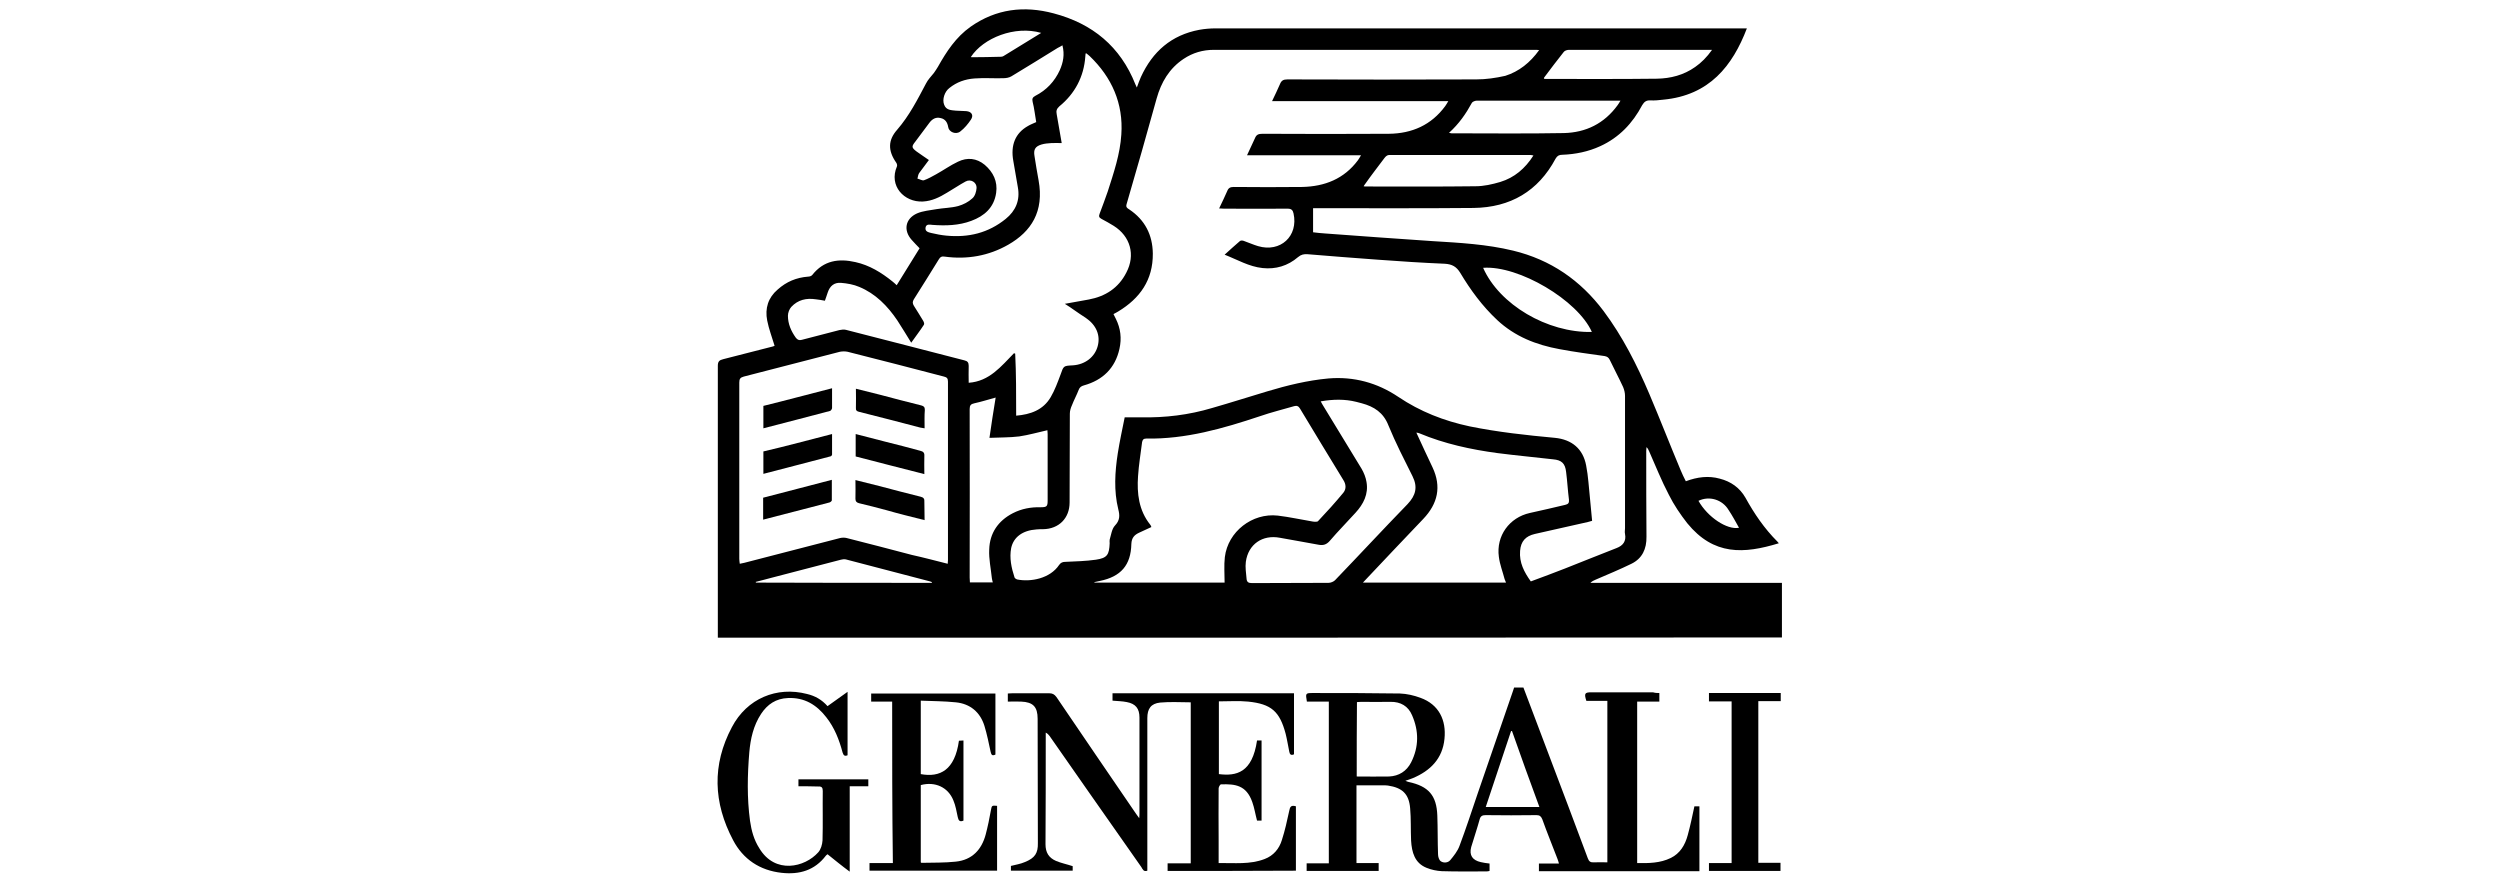 <?xml version="1.0" encoding="UTF-8"?> <svg xmlns="http://www.w3.org/2000/svg" xmlns:xlink="http://www.w3.org/1999/xlink" version="1.1" id="Calque_1" x="0px" y="0px" viewBox="0 0 1048.3 370" style="enable-background:new 0 0 1048.3 370;" xml:space="preserve"> <g> <path d="M301,267.4c0-0.8,0-1.5,0-2.2c0-37.2,0-74.5,0-111.8c0-1.8,0.6-2.4,2.3-2.8c6.9-1.7,13.8-3.6,20.7-5.3 c0.4-0.1,0.8-0.3,0.8-0.3c-1.1-3.7-2.4-7-3.1-10.6c-1-5.1,0.4-9.6,4.4-13c3.7-3.3,7.8-5,12.7-5.4c0.6,0,1.4-0.2,1.8-0.7 c4.8-6.1,11.1-7,18.1-5.4c5.9,1.3,10.9,4.4,15.5,8.1c0.6,0.5,1.1,0.9,1.8,1.6c3.3-5.3,6.5-10.5,9.6-15.5c-1.2-1.2-2.2-2.3-3.3-3.5 c-3.6-4-2.7-8.9,2.2-11.1c2.5-1.1,5.5-1.3,8.2-1.8c2.9-0.5,6.1-0.5,9.1-1.3c2.1-0.6,4.3-1.7,5.9-3.2c1.1-0.9,1.7-2.8,1.8-4.4 c0.1-2.3-2.4-3.9-4.6-2.7c-2.6,1.4-5.2,3.2-7.8,4.7c-3.1,1.9-6.3,3.5-10.1,3.7c-7.9,0.4-14.4-6.6-10.9-14.7c0.2-0.4,0-1.2-0.3-1.6 c-3.5-5-3.5-9.4,0.4-13.8c5.1-5.9,8.5-12.6,12.1-19.4c0.8-1.6,2.1-2.9,3.3-4.4c0.6-0.9,1.2-1.7,1.7-2.6c3.6-6.4,7.5-12.4,13.7-16.8 c10.7-7.5,22.4-8.9,34.8-5.6c16.3,4.3,28,13.9,34.3,29.8c0.1,0.3,0.3,0.7,0.6,1.3c0.6-1.6,1.1-3.1,1.7-4.4 c4.9-10.7,12.8-17.6,24.5-19.8c2.2-0.4,4.6-0.6,6.8-0.6c73.6,0,147.2,0,220.9,0c0.6,0,1.2,0,1.9,0c-6,15.7-15.7,28.1-35.1,29.9 c-1.7,0.2-3.6,0.4-5.3,0.3c-1.7-0.1-2.6,0.5-3.5,2c-4,7.6-9.7,13.6-17.6,17.2c-5,2.3-10.4,3.4-15.9,3.6c-1.3,0-2.1,0.4-2.8,1.6 c-7.3,13.7-19,20.5-34.4,20.7c-21.7,0.2-43.3,0.1-65,0.1c-0.8,0-1.6,0-2.3,0c0,3.5,0,6.6,0,10.1c1.6,0.2,3.4,0.4,5.1,0.5 c14.9,1.1,29.9,2.2,44.9,3.2c11.4,0.7,22.8,1.3,33.9,4c15.7,3.8,28.2,12.4,37.9,25.3c8,10.7,14,22.6,19.2,34.8 c4.5,10.6,8.7,21.4,13.1,31.9c0.6,1.5,1.4,3.1,2.2,4.7c4.8-1.8,9.5-2.4,14.2-1.1c4.7,1.2,8.4,3.8,10.8,8 c3.7,6.7,7.9,12.9,13.4,18.4c0.2,0.2,0.4,0.5,0.6,0.7c-14.7,4.5-27.3,5.2-38.4-8.4c-2.9-3.7-5.6-7.7-7.7-11.9 c-3.1-5.9-5.6-12.2-8.3-18.3c-0.3-0.6-0.5-1.2-1.1-1.7c0,0.5-0.1,1.1-0.1,1.6c0,12,0,24,0.1,35.9c0.1,5.2-1.8,9.2-6.3,11.4 c-4.9,2.4-10,4.5-15.1,6.7c-0.7,0.3-1.4,0.6-2.1,1.3c13.3,0,26.6,0,40,0c13.3,0,26.7,0,40.3,0c0,7.6,0,15.3,0,22.9 C598.8,267.4,450,267.4,301,267.4z M645.4,21c-0.8-0.1-1.3-0.1-1.7-0.1c-44.9,0-89.8,0-134.7,0c-4.6,0-8.8,1.2-12.7,3.8 c-6,4-9.4,9.8-11.3,16.6c-4.1,14.8-8.3,29.6-12.6,44.3c-0.4,1.3,0.3,1.7,1.1,2.2c6.6,4.4,9.8,10.7,9.9,18.5 c0.1,11.1-5.4,18.8-14.5,24.3c-0.6,0.4-1.3,0.7-2,1.1c0.4,0.8,0.7,1.4,1,2c2,4,2.5,8.2,1.5,12.6c-1.8,8.1-7,13.1-14.9,15.3 c-1.1,0.3-1.8,0.8-2.2,1.9c-0.8,2.1-2,4.3-2.8,6.4c-0.5,1.1-0.9,2.3-0.9,3.6c-0.1,12.4,0,24.8-0.1,37.2c0,6.6-4.5,11.1-11.1,11.2 c-0.9,0-1.9,0-2.8,0.1c-5.8,0.4-9.6,3.2-10.6,7.8c-0.8,4.2,0.1,8.3,1.4,12.3c0.1,0.4,0.8,0.8,1.2,0.9c5.6,1.1,13.7-0.4,17.5-6.1 c0.7-1,1.5-1.3,2.6-1.3c4.3-0.2,8.6-0.3,12.8-0.9c4.8-0.7,5.6-2.1,5.8-6.9c0-0.5-0.1-1,0-1.5c0.6-2,0.9-4.5,2.2-5.9 c2.1-2.2,2.1-4.2,1.4-6.9c-1.9-7.7-1.4-15.6-0.2-23.4c0.8-5.1,1.9-10.1,2.9-15.1c2.5,0,4.7,0,6.8,0c10.2,0.2,20.1-1,29.8-3.9 c7.7-2.2,15.5-4.7,23.2-7c8.3-2.5,16.9-4.6,25.6-5.4c10.7-0.9,20.5,1.8,29.3,7.7c9.2,6.2,19.2,10.1,30,12.4 c11.8,2.4,23.8,3.7,35.7,4.8c7.1,0.7,11.8,4.6,13.1,11.6c0.9,4.5,1.1,9.2,1.6,13.7c0.3,3.2,0.6,6.3,0.9,9.5 c-0.8,0.2-1.3,0.4-1.8,0.5c-7.4,1.6-14.8,3.4-22.2,5c-3.9,0.9-5.9,3.1-6.2,7.1c-0.4,4.9,1.7,8.9,4.5,12.8c4.9-1.8,9.7-3.6,14.3-5.4 c7.2-2.8,14.4-5.8,21.7-8.6c2.6-1,4.1-2.8,3.5-5.9c-0.2-0.8,0-1.6,0-2.4c0-18.5,0-37,0-55.5c0-1.2-0.3-2.5-0.8-3.7 c-1.8-3.9-3.8-7.6-5.6-11.4c-0.5-1-1.1-1.4-2.2-1.6c-6.3-0.9-12.6-1.7-18.9-2.9c-9.8-1.8-18.7-5.3-26.1-12.2 c-6.2-5.8-11.2-12.6-15.5-19.8c-1.6-2.6-3.4-3.6-6.4-3.8c-9.4-0.4-18.7-1-28.1-1.7c-9.9-0.7-19.7-1.5-29.5-2.3 c-1.5-0.1-2.7,0.1-4,1.2c-4.3,3.7-9.4,5.2-14.9,4.6c-5.7-0.6-10.5-3.5-15.9-5.6c2.2-2,4.3-3.9,6.4-5.7c0.3-0.3,1.1-0.3,1.6-0.1 c2,0.7,4,1.6,6,2.2c9.4,2.8,17-4.2,14.9-13.7c-0.3-1.4-0.9-2-2.5-2c-8.8,0.1-17.7,0-26.6,0c-0.6,0-1.3-0.1-2.1-0.1 c1.2-2.6,2.4-4.9,3.4-7.3c0.5-1.3,1.3-1.7,2.7-1.7c9.6,0.1,19.1,0.1,28.7,0c9.5-0.2,17.6-3.4,23.4-11.2c0.4-0.6,0.8-1.2,1.3-2.1 c-16.2,0-31.8,0-47.8,0c1.1-2.5,2.3-4.8,3.3-7.1c0.6-1.5,1.4-1.9,3.2-1.9c17.7,0.1,35.4,0.1,53,0c9.7-0.1,17.8-3.7,23.6-11.6 c0.4-0.6,0.8-1.2,1.3-2.1c-24.8,0-49.2,0-73.9,0c1.2-2.5,2.3-4.8,3.3-7.1c0.6-1.5,1.4-2,3.1-2c26.4,0.1,52.9,0.1,79.2,0 c4.1,0,8.2-0.6,12.2-1.5C636.9,30,641.6,26.3,645.4,21z M426.1,174.3c5.9-0.5,11.3-2.3,14.5-7.8c1.7-2.9,2.9-6.2,4.1-9.4 c1.3-3.7,1.2-3.7,5.1-3.9c5.2-0.3,9.3-3.5,10.5-8.1c1.2-4.5-0.6-8.8-5-11.8c-1.6-1.1-3.3-2.1-4.9-3.3c-1.1-0.8-2.3-1.6-3.9-2.6 c3.7-0.7,6.8-1.2,10-1.8c7-1.3,12.5-4.8,15.8-11.3c3.9-7.4,1.7-15.2-5.3-19.6c-1.6-1-3.4-2-5.1-2.9c-1.1-0.6-1.2-1.1-0.8-2.2 c1.2-3.1,2.3-6.2,3.4-9.3c2.5-7.8,5.2-15.7,5.7-23.9c0.9-13-4-24-13.3-32.9c-0.5-0.5-1-0.8-1.5-1.2c-0.2,0.2-0.2,0.2-0.2,0.3 c0,0.4-0.1,0.7-0.1,1.1c-0.6,8.5-4.4,15.6-10.9,20.9c-1.1,1-1.4,1.9-1.1,3.3c0.7,4,1.4,7.9,2.1,12.1c-1.5,0-2.9-0.1-4.4,0 c-1.4,0.1-2.8,0.2-4.1,0.6c-2.6,0.8-3.4,2.1-2.9,4.9c0.5,3.4,1.1,6.7,1.7,10.1c2.4,13.1-3.1,21.5-12.7,27c-8.2,4.7-17.3,6.3-26.7,5 c-1.2-0.2-1.8,0.1-2.4,1.1c-3.5,5.6-6.9,11.2-10.5,16.8c-0.6,1-0.6,1.7,0,2.7c1.3,2,2.6,4.2,3.9,6.3c0.3,0.5,0.6,1.3,0.3,1.7 c-1.6,2.5-3.5,4.9-5.3,7.5c-2-3.3-3.9-6.3-5.8-9.3c-4.1-6.1-9.2-11.3-16-14.1c-2.3-1-5.1-1.5-7.7-1.7c-2.8-0.2-4.6,1.3-5.5,4 c-0.4,1.1-0.7,2.2-1.2,3.5c-1.3-0.2-2.5-0.5-3.8-0.6c-4-0.6-7.5,0.2-10.3,3.2c-0.8,0.9-1.4,2.4-1.4,3.7c0,3.4,1.3,6.4,3.3,9.2 c0.7,0.9,1.4,1.2,2.5,0.9c5.3-1.4,10.5-2.7,15.8-4.1c0.9-0.2,1.9-0.3,2.7-0.1c16.6,4.3,33.2,8.5,49.7,12.8c1.3,0.3,1.8,0.9,1.8,2.3 c-0.1,2.3,0,4.8,0,7.1c8.7-0.6,13.6-6.9,19-12.4c0.2,0.1,0.3,0.1,0.5,0.2C426.1,156.6,426.1,165.3,426.1,174.3z M397.4,236.4 c0-0.7,0.1-1.1,0.1-1.4c0-25,0-50,0-75c0-1.4-0.5-1.8-1.7-2.1c-13.4-3.5-26.9-7-40.4-10.4c-1-0.2-2.1-0.2-3.2,0 c-13.4,3.5-26.8,6.9-40.3,10.4c-1.5,0.4-1.9,1-1.9,2.5c0,24.6,0,49.3,0,73.9c0,0.6,0.1,1.3,0.2,2.1c0.8-0.2,1.3-0.3,1.9-0.4 c13.4-3.5,26.8-6.9,40.2-10.4c0.9-0.2,1.9-0.2,2.7,0c9.2,2.3,18.2,4.7,27.4,7.1C387.4,233.8,392.2,235.1,397.4,236.4z M513.5,244.3 c0-3.7-0.3-7.2,0.1-10.7c1.3-10.7,11.5-18.6,22.2-17.4c5,0.6,9.9,1.7,14.7,2.5c0.7,0.1,1.9,0.2,2.2-0.2c3.7-3.9,7.2-7.8,10.6-11.9 c1.3-1.6,1.1-3.6,0-5.3c-6.1-10-12.2-20-18.2-30c-0.6-1-1.3-1.3-2.4-1c-4.8,1.4-9.7,2.6-14.3,4.2c-15.6,5.2-31.2,9.7-47.8,9.4 c-1.1,0-1.5,0.5-1.7,1.5c-0.6,4.8-1.4,9.6-1.7,14.3c-0.5,7.2,0.3,14.3,5.1,20.3c0.2,0.2,0.3,0.5,0.5,1c-1.7,0.8-3.5,1.6-5.2,2.4 c-1.9,0.9-3.1,2.1-3.2,4.7c-0.2,8.9-4.4,13.7-13.2,15.5c-0.8,0.2-1.5,0.3-2.3,0.5c0,0.1,0,0.1,0,0.2 C477.2,244.3,495.4,244.3,513.5,244.3z M571.5,244.3c20.2,0,40.1,0,60,0c-0.2-0.6-0.4-1-0.6-1.5c-0.8-3.1-2-6.1-2.4-9.3 c-1.2-8.8,4.4-16.5,13-18.4c4.9-1.1,9.9-2.2,14.8-3.4c1.3-0.3,1.7-0.8,1.6-2.1c-0.5-3.9-0.7-7.8-1.2-11.7c-0.4-3.6-1.9-5-5.5-5.3 c-7.7-0.9-15.5-1.6-23.2-2.6c-11.2-1.5-22.3-3.9-32.8-8.3c-0.4-0.2-0.7-0.2-1.3-0.3c2.3,5.1,4.6,9.9,6.8,14.6 c3.8,8.1,2.2,15.2-3.9,21.6c-8,8.3-15.9,16.8-23.8,25.1C572.6,243.1,572.1,243.6,571.5,244.3z M553.8,168.3 c0.5,0.9,0.8,1.5,1.2,2.1c5.3,8.7,10.6,17.4,15.9,26.1c1,1.7,1.8,3.7,2.1,5.6c0.9,5.1-1.3,9.3-4.6,12.9c-3.6,4-7.3,7.7-10.8,11.8 c-1.4,1.6-2.8,2-4.8,1.6c-5.3-1-10.7-1.9-16.1-2.9c-7.3-1.4-13.3,2.7-14.3,10.1c-0.3,2.2,0.1,4.7,0.3,7c0.1,1.5,0.8,1.9,2.3,1.9 c10.7-0.1,21.5,0,32.1-0.1c0.9,0,2.1-0.5,2.7-1.1c10.2-10.6,20.2-21.4,30.4-31.9c3.4-3.6,4.4-7.1,2.1-11.7c-3.5-7-7.1-14-10.1-21.3 c-2.1-5.4-6-7.9-11.2-9.3c-0.8-0.2-1.6-0.4-2.3-0.6C563.9,167.3,559,167.4,553.8,168.3z M445.5,19c-0.8,0.5-1.4,0.8-2,1.1 c-6.5,4-12.9,8-19.4,11.9c-1,0.6-2.3,0.8-3.6,0.8c-4,0.1-7.9-0.2-11.9,0.1c-3.9,0.3-7.4,1.5-10.5,4c-2,1.5-3.1,4.8-2.2,7 c0.8,2.3,2.9,2.3,4.9,2.5c1.4,0.1,2.9,0.1,4.4,0.2c2.2,0.2,3.2,1.7,1.9,3.6c-1.2,1.8-2.7,3.6-4.4,4.9c-1.8,1.5-4.8,0.3-5.1-1.8 c-0.3-1.9-1.2-3.4-3.2-3.8c-2-0.5-3.5,0.4-4.7,2c-1.9,2.6-4,5.3-5.9,7.9c-1.6,2-1.6,2.5,0.5,4.1c1.6,1.2,3.4,2.3,5.2,3.6 c-1.4,1.9-2.8,3.7-4.1,5.5c-0.4,0.6-0.5,1.5-0.7,2.3c0.9,0.2,2,0.9,2.7,0.7c1.7-0.6,3.5-1.6,5.1-2.5c3.1-1.7,6-3.8,9.2-5.3 c3.9-1.9,7.8-1.5,11.2,1.3c3.6,3.1,5.5,7,4.8,11.8c-0.9,6.2-5,9.7-10.4,11.7c-5.3,2-10.8,2.1-16.3,1.7c-1.1-0.1-2.6-0.5-2.9,1.1 c-0.3,1.7,1.2,2,2.4,2.3c2.1,0.5,4.2,0.9,6.3,1.1c9.3,0.9,17.6-1.1,24.9-7c4.2-3.4,6.1-7.8,5.1-13.3c-0.7-3.7-1.2-7.3-1.9-11 c-1.2-6.6,0.8-11.7,6.2-14.7c1-0.6,2.1-1,3.4-1.6c-0.5-2.8-0.8-5.8-1.5-8.5c-0.3-1.3,0-1.9,1.1-2.5c4.7-2.4,8.1-6,10.3-10.8 C445.8,26.2,446.5,22.9,445.5,19z M417.5,166.7c-3.3,0.9-6.1,1.8-8.9,2.4c-1.5,0.3-2,0.9-2,2.4c0.1,23.6,0,47.1,0,70.7 c0,0.7,0.1,1.3,0.1,2c3.3,0,6.3,0,9.6,0c-0.2-0.7-0.3-1.2-0.4-1.8c-0.4-4-1.3-8-1.1-12c0.2-6.8,3.7-12,9.9-15.2 c3.7-1.9,7.6-2.6,11.7-2.5c2.6,0,2.9-0.4,2.9-2.9c0-9.3,0-18.5,0-27.8c0-0.6-0.1-1.2-0.1-1.6c-4,0.9-7.8,2-11.8,2.6 c-4.1,0.5-8.1,0.4-12.5,0.6C415.7,177.8,416.6,172.3,417.5,166.7z M607.6,55.7c0.6,0.1,0.8,0.2,1,0.2c15.7,0,31.4,0.2,47.1-0.1 c9.3-0.2,17-4,22.6-11.7c0.4-0.5,0.7-1.1,1.2-1.9c-5.3,0-10.1,0-14.9,0c-15.1,0-30.1,0-45.3,0c-0.7,0-1.8,0.4-2.1,0.9 C614.7,47.7,611.8,51.9,607.6,55.7z M643,65.2c-0.6-0.1-0.8-0.2-1.1-0.2c-19.8,0-39.7,0-59.5,0c-0.7,0-1.5,0.7-1.9,1.3 c-2.7,3.6-5.5,7.2-8.1,10.9c-0.2,0.3-0.4,0.5-0.6,0.9c0.4,0.1,0.7,0.1,0.9,0.1c15.4,0,30.6,0.1,46-0.1c3.5,0,7-0.8,10.4-1.8 C635,74.5,639.5,70.7,643,65.2z M717.9,20.9c-1.2,0-1.9,0-2.6,0c-7.4,0-14.9,0-22.4,0c-11.7,0-23.3,0-35,0c-0.7,0-1.8,0.3-2.2,0.9 c-2.8,3.5-5.5,7.1-8.2,10.7c-0.1,0.1-0.1,0.3-0.1,0.5c0.2,0,0.4,0.1,0.6,0.1c15.6,0,31.1,0.1,46.8-0.1c5.7-0.1,11.2-1.5,16-4.9 C713.4,26.3,715.7,24,717.9,20.9z M667.5,139.2c-5.9-13.3-30.7-28-45.6-26.9C628.7,127.7,648.8,139.6,667.5,139.2z M390.7,244.4 c0-0.1,0-0.2,0.1-0.3c-0.3-0.1-0.5-0.2-0.8-0.3c-11.7-3.1-23.5-6.1-35.2-9.2c-0.7-0.2-1.5-0.1-2.2,0.1c-9.8,2.5-19.4,5.1-29.2,7.6 c-2.1,0.6-4.3,1.1-6.5,1.7c0,0.1,0,0.2,0.1,0.3C341.6,244.4,366.1,244.4,390.7,244.4z M436.6,13.8c-11-3.2-24.3,2.1-29.5,10.1 c0.1,0,0.2,0.1,0.3,0.1c4.1,0,8.2-0.1,12.3-0.2c0.4,0,0.8-0.1,1.1-0.3C426,20.3,431.1,17.2,436.6,13.8z M712.2,210 c3.8,6.8,12,12.3,17,11.3c-1.4-2.5-2.8-5.1-4.4-7.5C722.2,209.5,716.8,207.8,712.2,210z"></path> <path d="M695.8,290.6c0,1.2,0,2.3,0,3.6c-3.2,0-6.1,0-9.3,0c0,22.7,0,45.2,0,67.7c4.9,0.1,9.7,0,14-2.1c4-1.9,6.1-5.5,7.2-9.6 c1.1-4,1.9-7.9,2.8-12.1c0.5,0,1.2,0,2.1,0c0,8.9,0,18,0,27.2c-22.4,0-44.8,0-67.3,0c0-1,0-2,0-3.2c2.7,0,5.5,0,8.4,0 c-0.2-0.8-0.4-1.3-0.6-1.9c-2.1-5.5-4.4-11.1-6.4-16.7c-0.5-1.2-1.1-1.7-2.4-1.7c-7.1,0.1-14.2,0.1-21.3,0c-1.3,0-2.1,0.3-2.5,1.6 c-1.1,4-2.4,7.8-3.6,11.8c-0.9,3.4,0.5,5.5,4,6.3c1.1,0.3,2.3,0.4,3.7,0.6c0,0.9,0,1.9,0,3.1c-0.4,0.1-0.8,0.2-1.2,0.2 c-6.3,0-12.5,0.1-18.8-0.1c-2.1-0.1-4.5-0.6-6.4-1.4c-5-2-6.2-6.5-6.5-11.4c-0.2-4.6,0-9.2-0.4-13.6c-0.5-6-3.3-8.6-9.3-9.5 c-0.7-0.1-1.5-0.1-2.2-0.1c-3.6,0-7.2,0-11,0c0,11,0,21.8,0,32.6c3.1,0,6.1,0,9.3,0c0,1.1,0,2.1,0,3.3c-10,0-20,0-30.2,0 c0-1,0-1.9,0-3.2c3.1,0,6.1,0,9.3,0c0-22.7,0-45,0-67.8c-3.1,0-6.1,0-9.2,0c-0.6-3.5-0.6-3.6,2.5-3.6c12.2,0,24.3,0,36.5,0.2 c2.9,0.1,5.9,0.8,8.6,1.8c7.8,2.8,10.9,9.4,10.1,17.2c-0.8,8.3-5.9,13.4-13.3,16.5c-0.9,0.4-1.7,0.6-3.1,1.1c0.7,0.3,1,0.4,1.4,0.5 c8.3,1.8,11.7,5.6,12,14.1c0.2,5.4,0.1,10.8,0.3,16.2c0,1,0.4,2.4,1.1,2.9c1.2,0.9,3.1,0.7,4-0.4c1.5-1.8,3.1-3.8,3.9-6 c2.7-7.2,5.1-14.5,7.6-21.9c4.9-14.2,9.8-28.5,14.7-42.7c0.2-0.6,0.4-1.2,0.6-1.8c1.3,0,2.5,0,3.9,0c3.6,9.5,7.1,18.8,10.7,28.3 c5.5,14.4,10.9,28.9,16.3,43.3c0.5,1.4,1.2,1.8,2.6,1.7c1.8-0.1,3.7,0,5.6,0c0-22.7,0-45.2,0-67.7c-3.1,0-6,0-8.8,0 c-1-3.1-0.7-3.6,2.1-3.6c8.6,0,17.2,0,25.8,0C694.2,290.6,694.9,290.6,695.8,290.6z M568.9,325.6c4.7,0,9.2,0.1,13.6,0 c4.1-0.2,7.3-2.2,9.2-5.9c3.3-6.5,3.3-13.2,0.4-19.8c-1.6-3.8-4.8-5.7-9.1-5.6c-4.1,0.1-8.1,0-12.2,0c-0.6,0-1.2,0.1-1.8,0.1 C568.9,304.7,568.9,315,568.9,325.6z M634,306.5c-0.1,0-0.3,0.1-0.4,0.1c-3.6,10.6-7,21.2-10.6,31.8c7.6,0,14.9,0,22.5,0 C641.5,327.6,637.7,317,634,306.5z"></path> <path d="M489.6,365.2c0-1.1,0-2,0-3.2c3.3,0,6.4,0,9.7,0c0-22.7,0-45.2,0-67.5c-4.3,0-8.6-0.3-12.8,0.1c-3.9,0.4-5.4,2.6-5.4,6.5 c0,20.6,0,41.2,0,61.8c0,0.7,0,1.5,0,2.2c-1.6,0.6-2-0.7-2.5-1.5c-7.2-10.3-14.4-20.5-21.6-30.8c-5.6-8-11.2-16.1-16.9-24.2 c-0.4-0.5-0.8-1-1.6-1.4c0,0.7,0,1.3,0,2c0,14.9,0,29.9-0.1,44.8c0,3.5,1.4,5.7,4.4,7c2.1,0.9,4.6,1.4,7,2.2c0,0.4,0,1.1,0,1.9 c-8.5,0-17.2,0-25.9,0c0-0.7,0-1.4,0-2c1.9-0.5,4-0.8,5.8-1.6c4.3-1.7,5.6-3.8,5.5-8c-0.1-17.4,0-34.7-0.1-52.1c0-5-1.9-7-6.9-7.2 c-1.8-0.1-3.7,0-5.6,0c0-1.2,0-2.1,0-3.4c0.7,0,1.4-0.1,2-0.1c5.1,0,10.2,0,15.3,0c1.4,0,2.2,0.4,3.1,1.6 c11,16.3,22.1,32.4,33.2,48.7c0.4,0.6,0.8,1.1,1.5,2.1c0.1-1,0.1-1.6,0.1-2.2c0-13.3,0-26.6,0-40c0-3.8-1.6-5.8-5.3-6.5 c-1.9-0.4-3.9-0.4-6-0.6c0-0.9,0-1.8,0-3.1c25.3,0,50.6,0,76.1,0c0,8.5,0,17.1,0,25.6c-1.3,0.6-1.8,0-2-1.2c-0.5-2.4-0.9-5-1.5-7.4 c-2.5-9.4-6-12.5-15.7-13.5c-4-0.4-8.1-0.1-12.3-0.1c0,10.2,0,20.3,0,30.5c7.3,0.9,14-0.5,16-14.1c0.6,0,1.2,0,1.9,0 c0,11.1,0,22.3,0,33.6c-0.7,0-1.3,0-1.9,0c-0.7-2.6-1.1-5.3-2-7.8c-2.5-7.1-7.2-7.6-13.1-7.4c-0.4,0-1,1.1-1,1.7 c-0.1,7.2,0,14.4,0,21.7c0,3.1,0,6.2,0,9.6c6.6-0.1,13.1,0.7,19.3-1.7c3.7-1.4,6.1-4.3,7.2-7.9c1.3-4,2.2-8.1,3.1-12.3 c0.3-1.7,0.8-2.5,2.8-1.9c0,8.9,0,18,0,27C525.4,365.2,507.6,365.2,489.6,365.2z"></path> <path d="M374.1,294.2c-2.9,0-5.8,0-8.8,0c0-1.1,0-2.1,0-3.4c17.4,0,34.7,0,52.1,0c0,8.6,0,17.1,0,25.6c-1.2,0.6-1.7,0.3-2-1.1 c-0.8-3.7-1.5-7.3-2.6-10.9c-1.8-5.8-6-9.3-12-9.9c-4.9-0.5-9.8-0.5-14.7-0.7c0,10.5,0,20.6,0,30.8c8.1,1.5,14.3-1.7,16-14 c0.6,0,1.2-0.1,1.9-0.1c0,11.3,0,22.5,0,33.6c-1.6,0.7-2.1-0.1-2.4-1.5c-0.5-2.3-0.9-4.8-1.8-6.9c-2.2-5.6-7.7-8.1-13.7-6.5 c0,10.8,0,21.6,0,32.4c0.2,0.1,0.3,0.3,0.5,0.2c4.8-0.1,9.6,0,14.2-0.5c6.8-0.7,10.8-5,12.5-11.3c0.9-3.4,1.6-6.8,2.2-10.2 c0.4-2,0.3-2.1,2.6-1.9c0,8.9,0,18,0,27.2c-17.8,0-35.6,0-53.5,0c0-1,0-1.9,0-3.2c3.2,0,6.4,0,9.8,0 C374.1,339.4,374.1,316.9,374.1,294.2z"></path> <path d="M334.8,329.7c0-1.1,0-1.9,0-2.9c9.8,0,19.4,0,29.3,0c0,0.9,0,1.7,0,2.9c-2.5,0-5.1,0-7.8,0c0,12,0,23.6,0,35.8 c-3.4-2.5-6.3-4.9-9.3-7.3c-0.3,0.2-0.5,0.4-0.7,0.6c-4.7,6.2-11.1,8-18.5,7.2c-9.2-1-16.2-5.7-20.4-13.7 c-8.3-15.7-8.9-31.6-0.5-47.4c6.3-12,18.8-17.2,31.5-13.9c3.4,0.8,6.2,2.4,8.6,5.1c2.7-1.9,5.5-3.9,8.4-6c0,9.1,0,17.8,0,26.6 c-1.2,0.5-1.7,0.1-2.1-1.2c-1.4-5.3-3.4-10.4-6.8-14.7c-4.1-5.3-9.2-8.4-16.1-8.1c-5,0.2-8.6,2.6-11.3,6.7 c-3.2,4.9-4.4,10.4-4.9,16c-0.8,9.6-1,19.2,0.3,28.8c0.6,4.1,1.6,7.9,3.9,11.5c6.6,11,19.1,8,24.7,1.7c1.1-1.2,1.7-3.3,1.8-5 c0.2-6.9,0-13.8,0.1-20.7c0-1.4-0.4-2-1.9-1.9C340.4,329.7,337.6,329.7,334.8,329.7z"></path> <path d="M716.6,365.2c0-1.2,0-2.1,0-3.3c3.2,0,6.2,0,9.5,0c0-22.7,0-45.2,0-67.8c-3.2,0-6.2,0-9.5,0c0-1.2,0-2.2,0-3.5 c10.1,0,20,0,30.1,0c0,1.1,0,2.1,0,3.4c-3.1,0-6.1,0-9.4,0c0,22.7,0,45.2,0,67.8c3.1,0,6.1,0,9.3,0c0,1.2,0,2.2,0,3.4 C736.7,365.2,726.7,365.2,716.6,365.2z"></path> <path d="M348.9,182c0,3.1,0,5.9,0,8.6c0,0.3-0.4,0.8-0.8,0.8c-9.3,2.4-18.6,4.9-28,7.3c0-3.3,0-6.2,0-9.4 C329.6,187.1,339.1,184.5,348.9,182z"></path> <path d="M348.9,162.8c0,3.1,0,5.7,0,8.3c0,0.4-0.5,1.1-0.8,1.2c-9.3,2.4-18.5,4.9-28,7.3c0-3.2,0-6.2,0-9.4 C329.5,167.9,339.1,165.3,348.9,162.8z"></path> <path d="M387.7,179.6c-0.7-0.1-1.3-0.2-1.8-0.3c-8.5-2.2-17.1-4.5-25.6-6.6c-1-0.2-1.5-0.6-1.4-1.7c0.1-2.5,0-5.2,0-8 c3.5,0.9,6.7,1.7,10,2.5c5.8,1.5,11.6,3.1,17.4,4.5c1.1,0.3,1.5,0.7,1.5,1.9C387.6,174.3,387.7,176.8,387.7,179.6z"></path> <path d="M358.8,191.4c0-3.2,0-6.1,0-9.4c4.2,1.1,8.2,2.1,12.4,3.2c4.9,1.2,9.8,2.5,14.6,3.8c1.3,0.3,1.9,0.8,1.8,2.2 c-0.1,2.4,0,4.9,0,7.6C377.9,196.3,368.3,193.9,358.8,191.4z"></path> <path d="M387.7,218.1c-5.6-1.4-10.9-2.7-16.1-4.2c-3.8-1-7.5-2-11.4-2.9c-1.1-0.3-1.5-0.8-1.5-1.9c0.1-2.5,0-5.1,0-7.8 c3.5,0.9,6.7,1.7,10,2.5c5.8,1.5,11.6,3.1,17.4,4.5c1.2,0.3,1.6,0.9,1.5,2.1C387.6,212.8,387.7,215.3,387.7,218.1z"></path> <path d="M320,208.7c9.5-2.4,19-5,28.8-7.5c0,3.1,0,5.9,0,8.6c0,0.3-0.6,0.8-1,0.9c-9.3,2.4-18.4,4.8-27.8,7.2 C320,214.8,320,211.9,320,208.7z"></path> </g> </svg> 